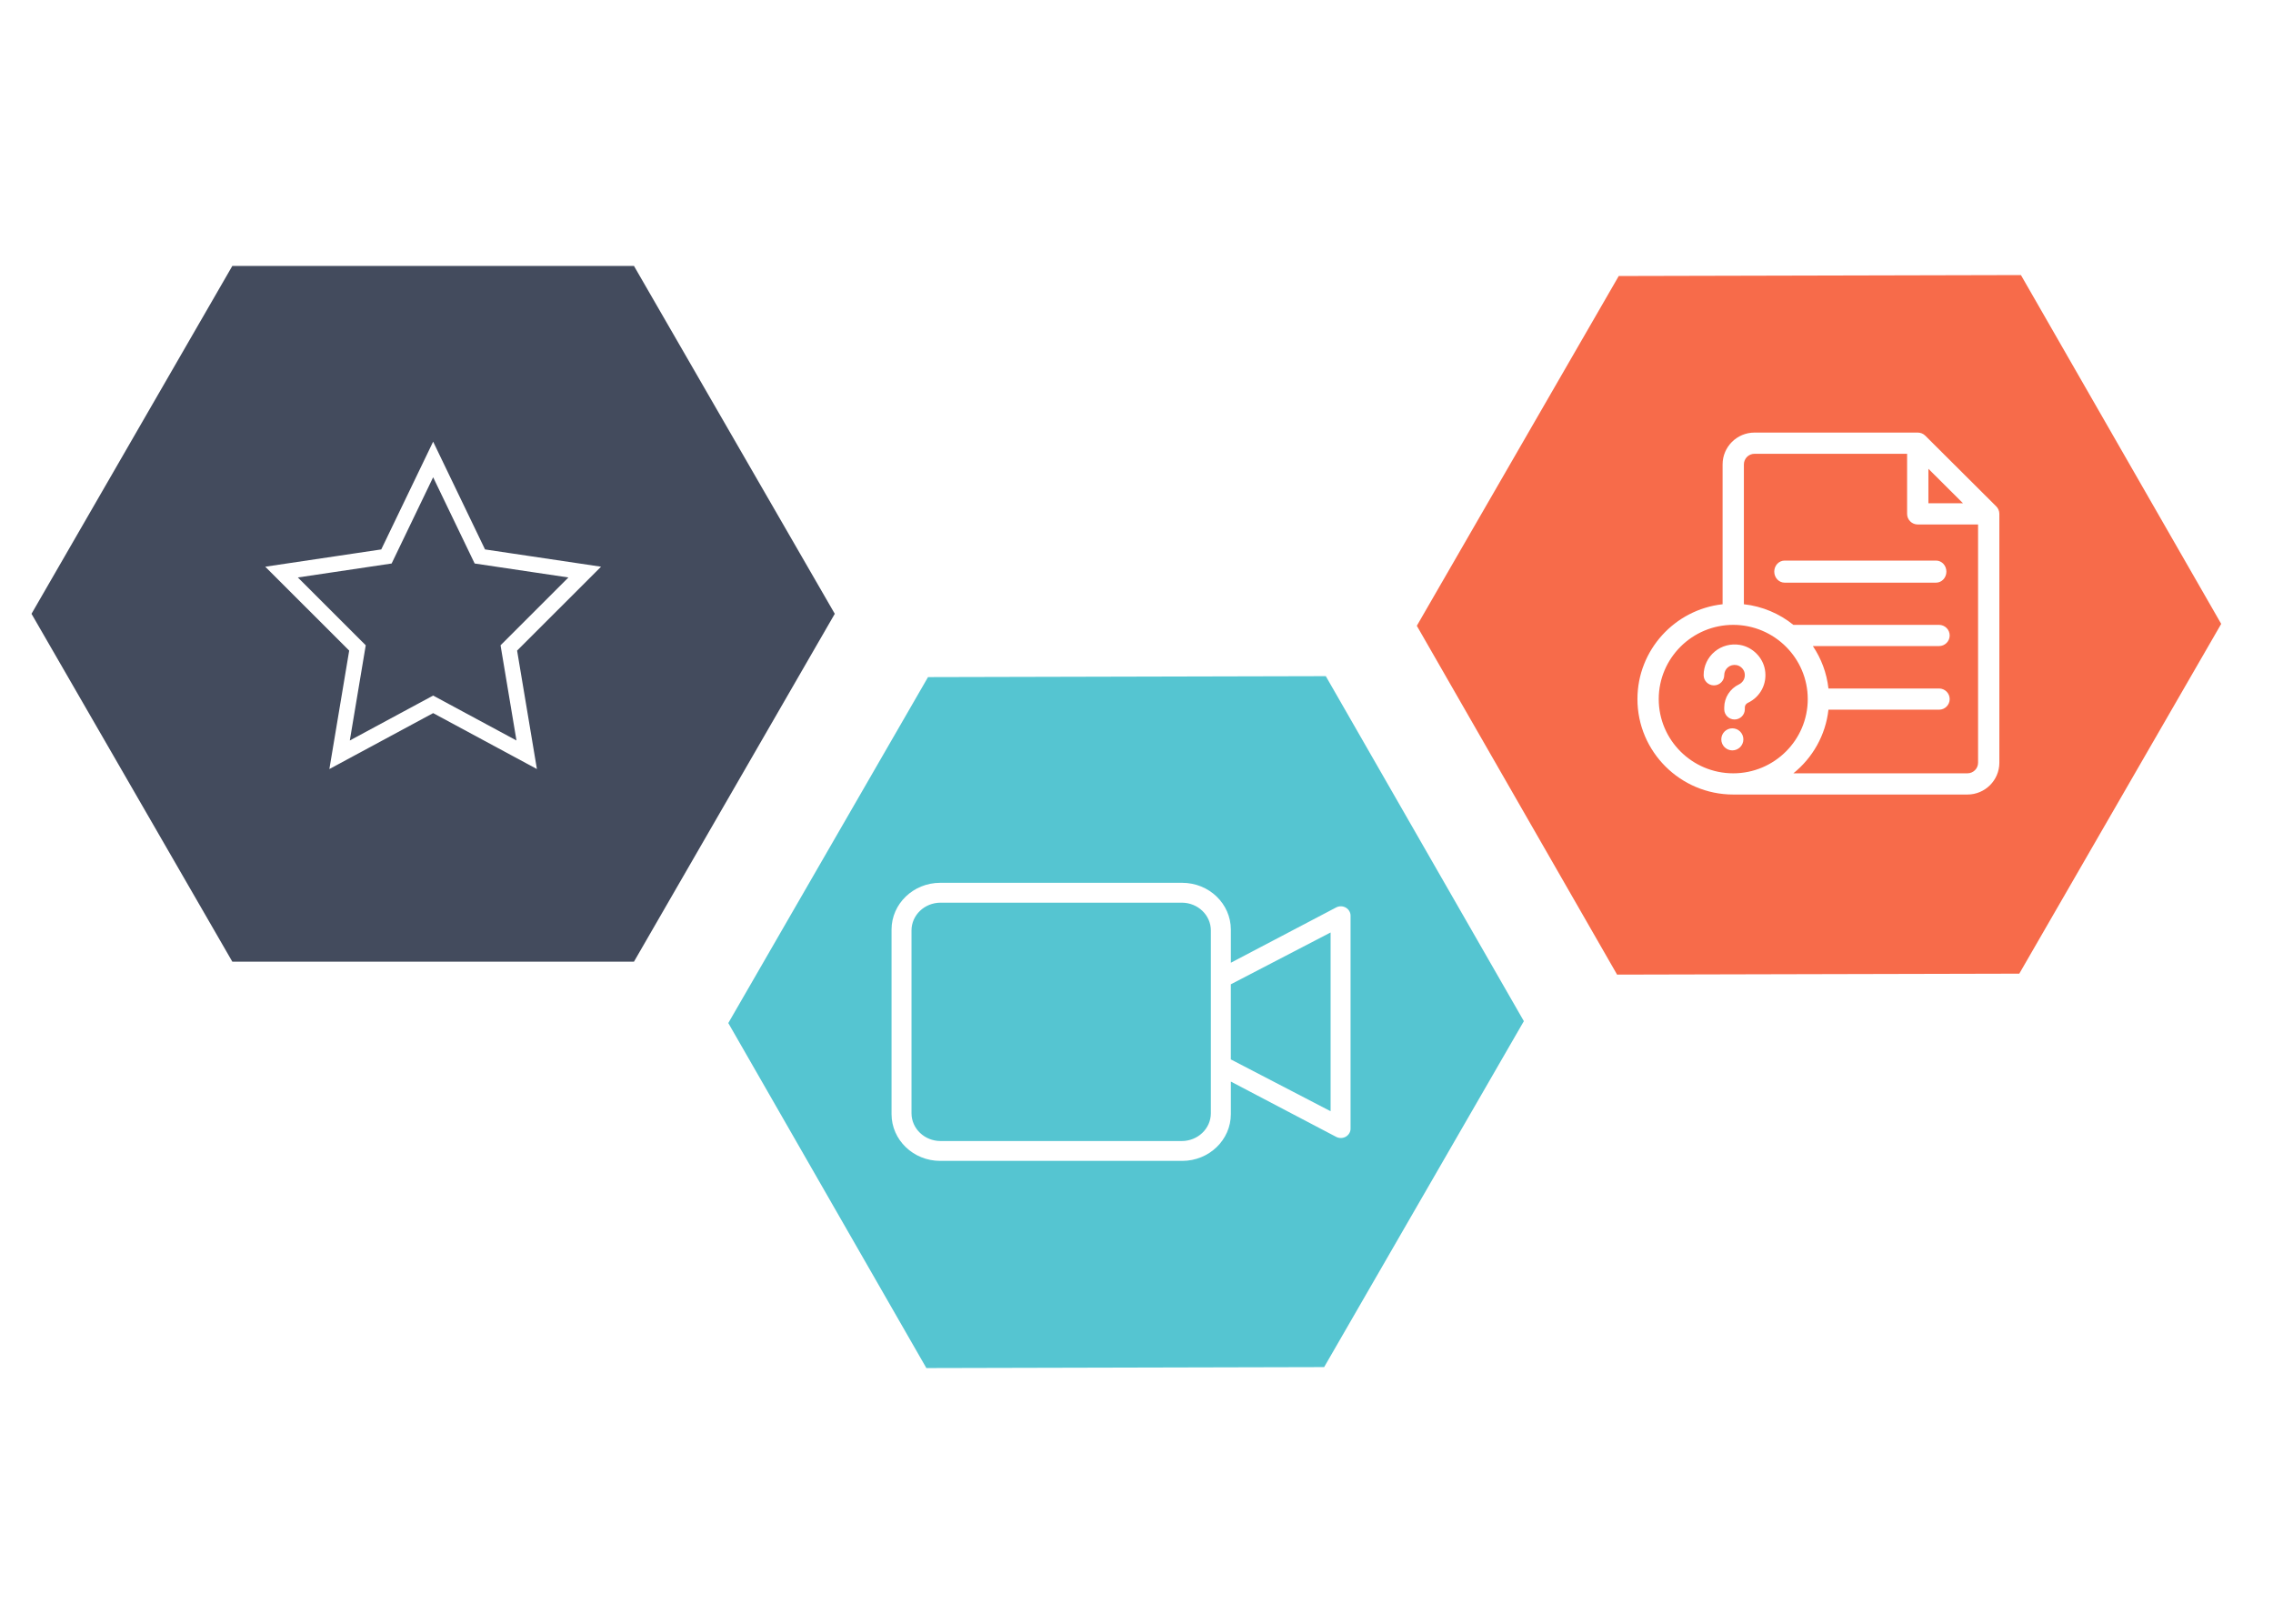 <?xml version="1.0" encoding="UTF-8"?>
<svg xmlns="http://www.w3.org/2000/svg" xmlns:xlink="http://www.w3.org/1999/xlink" width="515px" height="368px" viewBox="0 0 515 368" version="1.1">
  <title>Artboard Copy 4</title>
  <desc>Created with Sketch.</desc>
  <g id="Artboard-Copy-4" stroke="none" stroke-width="1" fill="none" fill-rule="evenodd">
    <rect fill="#FFFFFF" x="0" y="0" width="515" height="368"></rect>
    <g id="Group-3-Copy" fill="#E7E6E6" opacity="0">
      <rect id="Rectangle" x="0" y="0" width="515" height="368"></rect>
    </g>
    <polygon id="Polygon" fill="#434B5D" transform="translate(98.139, 139.057) rotate(-330) translate(-98.139, -139.057) " points="98.139 48.057 176.947 93.557 176.947 184.557 98.139 230.057 19.33 184.557 19.33 93.557"></polygon>
    <polygon id="Polygon-Copy" fill="#55C5D1" transform="translate(255.139, 231.557) rotate(-330) translate(-255.139, -231.557) " points="255.139 141.057 333.081 186.307 333.081 276.807 255.139 322.057 177.196 276.807 177.196 186.307"></polygon>
    <polygon id="Polygon-Copy-2" fill="#F76B4A" transform="translate(412.139, 141.557) rotate(-330) translate(-412.139, -141.557) " points="412.139 50.057 490.947 95.807 490.947 187.307 412.139 233.057 333.33 187.307 333.33 95.807"></polygon>
    <path d="M119.334,170.991 L115.285,146.791 L132.485,129.606 L108.72,126.066 L98.139,104.091 L87.558,126.066 L63.792,129.606 L80.992,146.791 L76.943,170.991 L98.139,159.569 L119.334,170.991 Z" id="Star-Copy-2" stroke="#FFFFFF" stroke-width="3.5"></path>
    <g id="electronics-(1)-copy-2" transform="translate(202.139, 200.057)" fill="#FFFFFF" fill-rule="nonzero">
      <path d="M102.782,5.562 C102.112,5.181 101.284,5.166 100.601,5.524 L76.739,18.05 L76.739,10.534 C76.732,4.688 71.804,-0.05 65.722,-0.057 L10.878,-0.057 C4.796,-0.05 -0.132,4.688 -0.139,10.534 L-0.139,52.352 C-0.132,58.199 4.796,62.937 10.878,62.943 L65.722,62.943 C71.804,62.937 76.732,58.199 76.739,52.352 L76.739,44.973 L100.602,57.499 C101.284,57.857 102.113,57.843 102.782,57.462 C103.452,57.079 103.861,56.387 103.861,55.64 L103.861,7.383 C103.861,6.635 103.451,5.944 102.782,5.562 Z M72.207,52.15 C72.204,55.624 69.257,58.439 65.62,58.443 L10.97,58.443 C7.333,58.439 4.387,55.624 4.383,52.15 L4.383,10.736 C4.387,7.263 7.333,4.447 10.97,4.443 L65.622,4.443 C69.258,4.447 72.205,7.263 72.209,10.736 L72.207,52.15 Z M99.339,51.693 L76.731,39.949 L76.731,22.937 L99.339,11.193 L99.339,51.693 Z" id="Shape"></path>
    </g>
    <g id="file-copy" transform="translate(371, 98)" fill="#FFFFFF" fill-rule="nonzero">
      <path d="M20.501,53.177 C21.038,52.729 21.727,52.55 22.442,52.675 C23.354,52.834 24.133,53.607 24.293,54.514 C24.509,55.739 23.8,56.67 23.001,57.049 C20.975,58.009 19.666,60.061 19.666,62.276 L19.666,62.682 C19.666,63.962 20.711,65 21.999,65 C23.288,65 24.332,63.962 24.332,62.682 L24.332,62.276 C24.332,61.831 24.592,61.432 25.01,61.234 C27.884,59.871 29.443,56.849 28.889,53.713 C28.393,50.905 26.074,48.6 23.249,48.108 C21.183,47.747 19.088,48.301 17.5,49.626 C15.911,50.952 15,52.894 15,54.954 C15,56.234 16.045,57.272 17.333,57.272 C18.622,57.272 19.666,56.234 19.666,54.954 C19.666,54.267 19.97,53.619 20.501,53.177 L20.501,53.177 Z" id="Path"></path>
      <circle id="Oval" cx="21.5" cy="69.5" r="2.5"></circle>
      <path d="M81.294,16.72 L65.216,0.704 C64.764,0.253 64.15,0 63.51,0 L26.529,0 C22.54,0 19.294,3.233 19.294,7.207 L19.294,38.892 C8.456,40.091 0,49.269 0,60.379 C0,72.301 9.737,82 21.706,82 L74.765,82 C78.754,82 82,78.767 82,74.793 L82,18.418 C82,17.781 81.746,17.17 81.294,16.72 Z M65.922,8.202 L73.766,16.016 L65.922,16.016 L65.922,8.202 Z M4.824,60.379 C4.824,51.106 12.397,43.562 21.706,43.562 C31.015,43.562 38.588,51.106 38.588,60.379 C38.588,69.651 31.015,77.195 21.706,77.195 C12.397,77.195 4.824,69.651 4.824,60.379 Z M74.765,77.195 L35.332,77.195 C39.667,73.703 42.63,68.585 43.277,62.781 L68.333,62.781 C69.665,62.781 70.745,61.706 70.745,60.379 C70.745,59.052 69.665,57.977 68.333,57.977 L43.277,57.977 C42.884,54.45 41.636,51.176 39.745,48.367 L68.333,48.367 C69.665,48.367 70.745,47.292 70.745,45.965 C70.745,44.638 69.665,43.562 68.333,43.562 L35.332,43.562 C32.194,41.034 28.336,39.359 24.118,38.892 L24.118,7.207 C24.118,5.882 25.2,4.805 26.529,4.805 L61.098,4.805 L61.098,18.418 C61.098,19.745 62.178,20.82 63.51,20.82 L77.176,20.82 L77.176,74.793 C77.176,76.118 76.095,77.195 74.765,77.195 Z" id="Shape"></path>
      <path d="M67.66,29 L33.34,29 C32.048,29 31,30.119 31,31.5 C31,32.881 32.048,34 33.34,34 L67.66,34 C68.952,34 70,32.881 70,31.5 C70,30.119 68.952,29 67.66,29 Z" id="Path"></path>
    </g>
  </g>
</svg>
